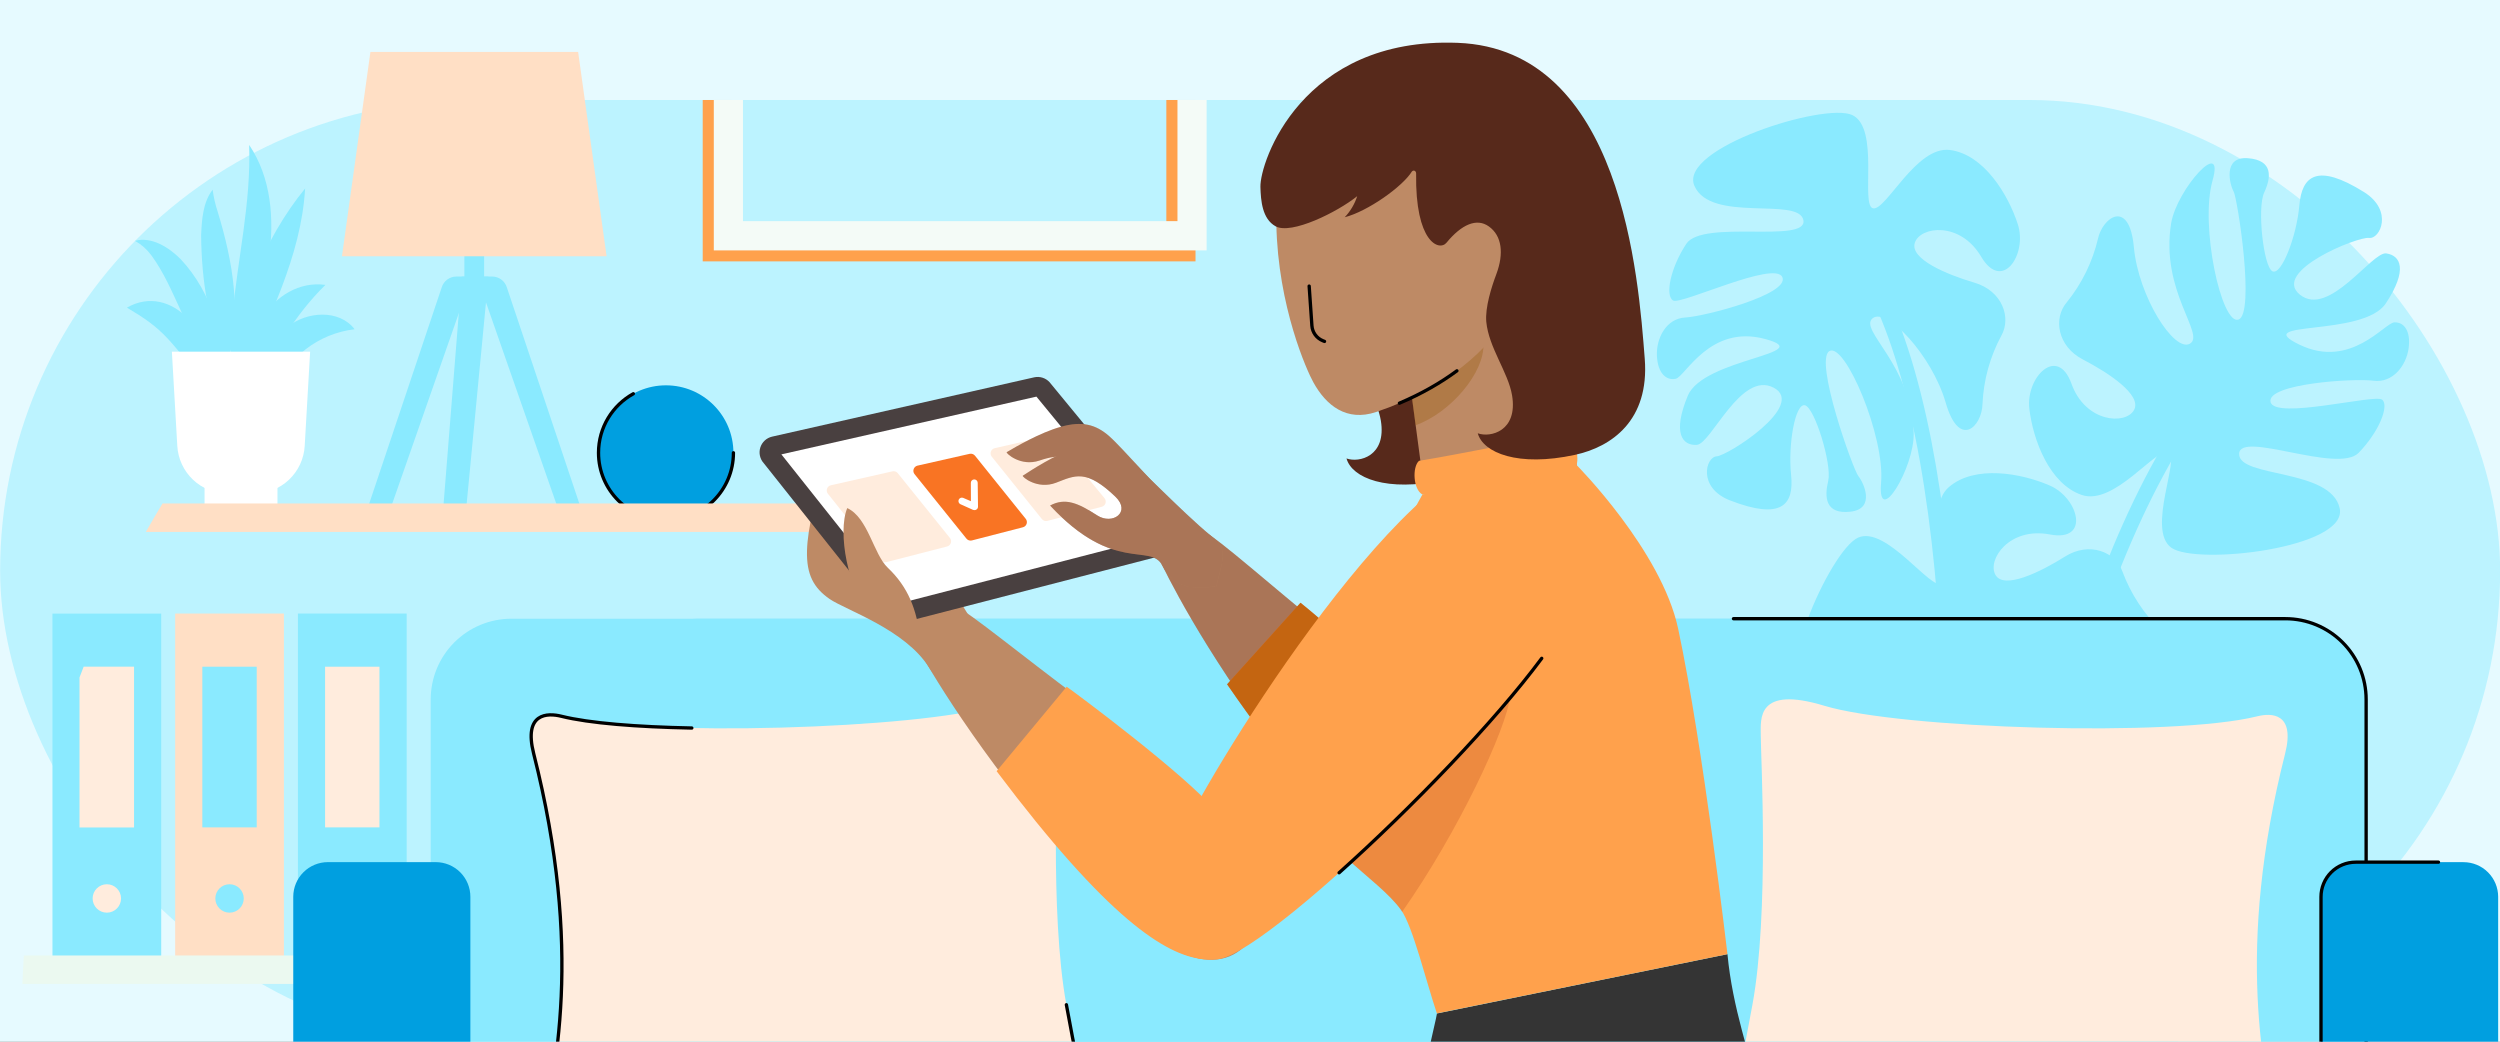 <svg width="912" height="380" viewBox="0 0 912 380" fill="none" xmlns="http://www.w3.org/2000/svg">
<rect x="0" y="0" width="912" height="380" fill="#808080" stroke="none"/>
<g clip-path="url(#clip0_800_39534)">
<rect width="912" height="380" fill="#E6FAFF"/>
<rect x="0.05" y="36.477" width="912" height="343.52" rx="171.76" fill="#BCF3FF"/>
<path d="M75.272 138.7C69.541 134.14 65.908 128.607 61.364 123.713C56.819 118.818 52.639 115.991 46.3 112.222C62.686 102.858 79.041 122.71 75.272 138.7Z" fill="#8AEAFF"/>
<path d="M98.802 142.879C94.865 134.838 97.966 124.639 105.049 119.167C111.858 113.573 123.76 112.752 129.369 120.109C122.842 120.877 116.65 123.416 111.463 127.451C106.037 131.661 102.951 136.571 98.726 142.879H98.802Z" fill="#8AEAFF"/>
<path d="M82.644 133.76C76.047 118.408 73.524 102.402 73.372 85.819C73.63 80.256 73.965 73.856 77.567 69.205C77.928 71.911 78.539 74.577 79.391 77.17C84.97 95.41 88.511 115.17 82.644 133.76Z" fill="#8AEAFF"/>
<path d="M85.015 136.617C83.632 129.291 84.225 121.949 84.817 114.927C86.748 93.86 91.597 74.191 90.897 52.865C106.949 76.744 95.928 112.571 85.061 136.617H85.015Z" fill="#8AEAFF"/>
<path d="M93.041 142.15C84.924 125.521 99.562 101.338 118.714 103.922C106.949 115.519 100.595 127.679 93.041 142.15Z" fill="#8AEAFF"/>
<path d="M79.665 142.879C75.181 134.017 69.952 122.359 65.985 113.391C62.702 106.323 59.768 99.331 55.193 93.114C53.603 90.963 51.578 89.171 49.249 87.855C55.33 86.198 61.653 90.302 65.787 94.421C77.339 106.581 83.89 126.417 79.725 142.879H79.665Z" fill="#8AEAFF"/>
<path d="M88.512 138.806C82.827 116.158 97.024 86.092 111.312 68.764C109.792 93.951 97.86 115.793 88.512 138.806V138.806Z" fill="#8AEAFF"/>
<path d="M92.721 180.044H83.069C78.36 180.043 73.83 178.239 70.409 175.002C66.989 171.766 64.938 167.342 64.677 162.64L62.701 128.288H113.135L111.159 162.64C110.898 167.35 108.84 171.78 105.41 175.018C101.98 178.256 97.438 180.055 92.721 180.044V180.044Z" fill="white"/>
<path d="M101.218 177.732H74.618V186.305H101.218V177.732Z" fill="white"/>
<path d="M862.404 70.072C845.365 59.432 839.725 63.992 838.783 75.027C837.841 86.062 832.293 100.594 828.994 98.967C825.696 97.341 823.37 75.833 825.954 70.3C828.538 64.767 829.359 58.429 820.041 57.714C810.724 57 813.414 67.382 814.828 69.874C816.241 72.367 822.747 114.502 816.576 116.584C810.405 118.666 802.47 82.354 807.121 65.922C811.773 49.491 794.049 69.069 792.028 81.487C788.015 106.218 804.644 122.056 798.883 125.37C793.122 128.683 780.081 108.072 778.439 90.197C776.797 72.322 767.024 79.192 765.321 87.157C763.308 95.636 759.412 103.553 753.921 110.322C748.997 116.113 750.517 126.312 759.849 131.146C769.182 135.979 781.57 144.157 778.469 149.614C775.369 155.07 760.777 154.174 755.669 139.977C750.562 125.78 738.949 137.651 740.302 149.097C741.655 160.542 747.659 176.594 759.469 180.576C771.28 184.558 786.586 163.157 791.04 164.95C795.493 166.744 782.999 193.253 792.089 199.804C801.178 206.355 856.78 199.956 853.512 185.379C850.244 170.802 816.789 174.405 816.834 165.619C816.88 156.834 852.873 172.976 860.428 165.194C867.982 157.411 871.645 147.926 869.001 145.798C866.356 143.67 829.724 153.292 828.295 146.619C826.866 139.946 858.908 137.925 865.839 138.882C872.77 139.84 877.771 133.471 878.653 127.133C879.534 120.794 877.041 117.496 873.5 117.587C869.958 117.678 857.585 134.794 838.844 125.734C820.102 116.675 862.145 123.074 870.338 110.686C878.531 98.298 875.704 93.191 870.505 92.446C865.307 91.702 849.59 116.006 839.011 107.494C828.432 98.982 860.169 86.23 864.213 86.792C868.256 87.354 873.226 76.866 862.404 70.072Z" fill="#8AEAFF"/>
<path d="M631.12 182.551C649.877 189.832 654.559 184.238 653.388 173.203C652.218 162.168 654.908 146.877 658.48 147.85C662.052 148.822 668.36 169.51 666.931 175.422C665.503 181.335 665.822 187.734 675.094 186.655C684.366 185.576 679.791 175.909 677.921 173.674C676.051 171.44 661.703 131.342 667.372 128.074C673.042 124.806 687.664 159.098 686.22 176.091C684.776 193.085 698.471 170.543 698.107 157.973C697.377 132.923 678.058 120.505 683.074 116.158C688.09 111.81 704.795 129.61 709.78 146.862C714.766 164.114 723.065 155.495 723.217 147.318C723.61 138.618 725.958 130.118 730.087 122.45C733.827 115.838 730.391 106.095 720.314 103.131C710.236 100.167 696.526 94.452 698.547 88.509C700.569 82.566 715.055 80.65 722.746 93.662C730.437 106.673 739.618 92.78 736.122 81.882C732.626 70.983 723.703 56.33 711.361 54.719C699.019 53.108 688.014 76.942 683.302 75.999C678.59 75.057 685.855 46.694 675.702 41.966C665.548 37.239 612.151 54.126 618.124 67.806C624.098 81.486 656.246 71.637 657.872 80.316C659.499 88.995 621.088 79.906 615.145 88.965C609.202 98.024 607.393 108.041 610.387 109.637C613.382 111.233 647.536 94.847 650.211 101.125C652.887 107.402 621.787 115.458 614.795 115.823C607.803 116.188 604.155 123.423 604.444 129.792C604.733 136.161 607.849 138.912 611.299 138.182C614.75 137.453 623.687 118.27 643.797 123.636C663.907 129.002 621.407 130.643 615.707 144.369C610.007 158.094 613.747 162.609 618.991 162.29C624.235 161.97 635.057 135.082 647.065 141.45C659.073 147.819 630.269 166.257 626.241 166.47C622.213 166.682 619.219 177.915 631.12 182.551Z" fill="#8AEAFF"/>
<path d="M753.922 322.422C771.782 313.165 770.642 305.96 761.628 299.546C752.614 293.131 742.871 280.986 745.942 278.98C749.012 276.974 768.742 285.85 772.222 290.851C775.703 295.852 780.734 299.804 786.054 292.128C791.374 284.452 781.084 281.488 778.181 281.488C775.277 281.488 735.621 265.695 737.019 259.326C738.418 252.958 773.682 264.479 785.553 276.852C797.424 289.225 789.474 263.978 779.792 255.952C760.503 239.946 738.433 246.254 738.478 239.612C738.524 232.97 762.92 232.194 779.169 239.84C795.417 247.486 794.369 235.584 788.395 230.066C782.127 224.021 777.296 216.645 774.259 208.482C771.766 201.308 762.19 197.447 753.298 203.041C744.406 208.634 731.076 215.201 727.945 209.729C724.814 204.257 732.946 192.142 747.796 194.97C762.646 197.797 758.284 181.715 747.796 177.14C737.308 172.565 720.36 169.54 710.936 177.702C701.512 185.865 712.213 209.911 708.397 212.845C704.582 215.778 688.09 191.565 677.83 196.125C667.57 200.685 644.907 251.818 659.134 256.378C673.362 260.938 687.209 230.294 694.778 234.794C702.348 239.293 670.169 262.154 673.057 272.596C675.945 283.038 682.254 291.018 685.43 289.818C688.607 288.617 698.882 252.152 705.342 254.31C711.802 256.469 697.332 285.106 692.985 290.593C688.638 296.08 691.602 303.604 696.633 307.586C701.664 311.569 705.753 311.082 707.455 307.982C709.157 304.881 700.691 285.546 718.019 273.979C735.347 262.412 708.489 295.426 714.979 308.757C721.47 322.087 727.337 322.254 730.589 318.135C733.842 314.016 720.861 288.161 733.629 283.358C746.397 278.554 741.23 312.359 738.63 315.551C736.031 318.743 742.613 328.319 753.922 322.422Z" fill="#8AEAFF"/>
<path d="M733.097 372.217C731.941 331.602 754.073 196.231 810.799 131.935L814.933 135.583C759.21 198.739 737.413 332.043 738.614 372.049L733.097 372.217Z" fill="#8AEAFF"/>
<path d="M710.494 373.616L704.992 373.099C710.707 311.509 710.601 249.356 704.703 198.101C698.137 141.147 685.019 102.341 666.779 85.621L670.473 81.548C713.002 120.262 721.028 260.072 710.494 373.616Z" fill="#8AEAFF"/>
<path d="M705.782 395.443C681.158 345.526 660 274.01 675.382 233.304" stroke="#8AEAFF" stroke-width="5.518" stroke-miterlimit="10"/>
<path d="M436.12 36.476H425.48V84.739H266.99V36.476H256.35V95.348H436.12V36.476Z" fill="#FFA14C"/>
<path d="M440.179 36.476C440.179 36.48 429.539 36.472 429.539 36.476V80.666H271.033V36.48H260.393V91.337H440.179V36.476Z" fill="#F4FBF7"/>
<path d="M242.942 189.786C256.533 189.786 267.551 178.768 267.551 165.177C267.551 151.586 256.533 140.568 242.942 140.568C229.351 140.568 218.333 151.586 218.333 165.177C218.333 178.768 229.351 189.786 242.942 189.786Z" fill="#009FE0"/>
<path d="M267.557 165.177C267.557 178.768 256.539 189.786 242.948 189.786C229.357 189.786 218.339 178.768 218.339 165.177C218.339 155.907 223.465 147.834 231.037 143.638" stroke="black" stroke-width="1.216" stroke-linecap="round"/>
<path d="M108.682 351.865H148.354L148.354 223.82H108.682L108.682 351.865Z" fill="#8AEAFF"/>
<path d="M118.592 301.826H138.428V243.215H118.592V301.826Z" fill="#FFECDD"/>
<path d="M128.502 332.94C131.364 332.94 133.685 330.619 133.685 327.756C133.685 324.894 131.364 322.573 128.502 322.573C125.639 322.573 123.318 324.894 123.318 327.756C123.318 330.619 125.639 332.94 128.502 332.94Z" fill="#FF9688"/>
<path d="M63.901 351.865H103.573L103.573 223.82H63.901L63.901 351.865Z" fill="#FFDFC5"/>
<path d="M73.813 301.826H93.649L93.649 243.215H73.813V301.826Z" fill="#8AEAFF"/>
<path d="M83.737 332.94C86.6 332.94 88.921 330.619 88.921 327.756C88.921 324.894 86.6 322.573 83.737 322.573C80.875 322.573 78.554 324.894 78.554 327.756C78.554 330.619 80.875 332.94 83.737 332.94Z" fill="#8AEAFF"/>
<path d="M58.81 223.834H19.132L19.138 280.074V351.818H58.81V223.834Z" fill="#8AEAFF"/>
<path d="M48.9 243.199H30.523C30.037 244.507 29.52 245.814 29.003 247.136V301.856H48.9V243.199Z" fill="#FFECDD"/>
<path d="M38.975 332.94C41.837 332.94 44.158 330.619 44.158 327.756C44.158 324.894 41.837 322.573 38.975 322.573C36.112 322.573 33.791 324.894 33.791 327.756C33.791 330.619 36.112 332.94 38.975 332.94Z" fill="#FFECDD"/>
<path d="M169.406 104.514H176.61V91.913H169.406V104.514Z" fill="#8AEAFF"/>
<path d="M203.757 186.108H212.147L184.909 104.879C184.568 103.725 183.862 102.712 182.898 101.991C181.934 101.271 180.762 100.882 179.558 100.882H173.995L203.757 186.108Z" fill="#8AEAFF"/>
<path d="M142.258 186.108H133.883L161.121 104.879C161.464 103.726 162.17 102.715 163.134 101.994C164.098 101.274 165.268 100.884 166.472 100.882H172.05L142.258 186.108Z" fill="#8AEAFF"/>
<path d="M170.013 186.109H161.638L168.432 100.928H178.191L170.013 186.109Z" fill="#8AEAFF"/>
<path d="M124.748 93.479H221.283L210.902 18.939H135.13L124.748 93.479Z" fill="#FFDFC5"/>
<path d="M328.64 379.999V183.676H59.281C57.199 187.081 55.192 190.561 53.201 194.057H318.259V379.999H328.64Z" fill="#FFDFC5"/>
<path d="M8.164 358.931H323.457V348.55H8.696C8.483 351.985 8.305 355.446 8.164 358.931Z" fill="#EBF9F0"/>
<path d="M186.566 225.72H765.276C773.084 225.72 780.573 228.822 786.094 234.343C791.616 239.865 794.718 247.353 794.718 255.162V444.676H157.124V255.147C157.124 247.338 160.225 239.849 165.747 234.328C171.269 228.806 178.757 225.704 186.566 225.704V225.72Z" fill="#8AEAFF"/>
<path d="M863.164 444.66L225.569 444.66V255.147C225.569 247.338 228.671 239.849 234.193 234.328C239.714 228.806 247.203 225.704 255.012 225.704L833.721 225.704C841.53 225.704 849.019 228.806 854.54 234.328C860.062 239.849 863.164 247.338 863.164 255.147V444.66Z" fill="#8AEAFF"/>
<path d="M863.164 444.657V255.144C863.164 247.335 860.062 239.846 854.54 234.325C849.019 228.803 841.53 225.701 833.721 225.701L632.373 225.701" stroke="black" stroke-width="1.216" stroke-linecap="round"/>
<path d="M898.667 526.724H846.698V327.163C846.698 325.502 847.025 323.858 847.661 322.324C848.296 320.789 849.228 319.395 850.402 318.221C851.577 317.046 852.971 316.115 854.505 315.479C856.039 314.844 857.684 314.517 859.345 314.517H898.682C902.036 314.517 905.253 315.849 907.625 318.221C909.996 320.592 911.329 323.809 911.329 327.163V514.123C911.329 517.481 909.995 520.702 907.62 523.076C905.246 525.451 902.025 526.785 898.667 526.785V526.724Z" fill="#009FE0"/>
<path d="M889.55 314.517H859.348C857.687 314.517 856.042 314.844 854.508 315.479C852.974 316.115 851.58 317.046 850.405 318.221C849.231 319.395 848.299 320.789 847.664 322.324C847.028 323.858 846.701 325.502 846.701 327.163V526.724H898.67V526.785" stroke="black" stroke-width="1.216" stroke-linecap="round"/>
<path d="M119.625 314.503H158.947C160.608 314.503 162.253 314.83 163.787 315.465C165.321 316.101 166.715 317.033 167.89 318.207C169.064 319.381 169.996 320.775 170.631 322.31C171.267 323.844 171.594 325.488 171.594 327.149V526.725H119.64C116.282 526.725 113.062 525.391 110.687 523.017C108.313 520.642 106.979 517.422 106.979 514.064V327.104C106.991 323.757 108.328 320.553 110.699 318.191C113.069 315.829 116.279 314.503 119.625 314.503V314.503Z" fill="#009FE0"/>
<path d="M823.477 261.303C792.56 269.025 693.304 265.863 665.609 257.488C640.605 249.888 642.353 262.504 642.323 268.128C642.323 275.728 645.469 332.971 639.283 366.533C633.355 398.909 628.278 420.508 625.74 425.159C623.201 429.81 621.089 438.702 640.134 437C659.18 435.297 814.113 436.164 825.574 436.164C837.035 436.164 832.977 424.916 831.928 420.082C825.574 390.868 815.42 346.849 833.615 274.907C837.384 260.011 828.553 260.026 823.477 261.303Z" fill="#FFECDD"/>
<path d="M204.822 261.303C235.739 269.025 334.995 265.863 362.689 257.488C387.693 249.888 385.945 262.504 385.975 268.128C385.975 275.728 382.829 332.971 389.015 366.533C394.943 398.909 400.02 420.508 402.559 425.159C405.097 429.81 407.21 438.702 388.164 437C369.119 435.297 214.185 436.164 202.724 436.164C191.263 436.164 195.322 424.916 196.371 420.082C202.724 390.868 212.878 346.849 194.683 274.907C190.914 260.011 199.745 260.026 204.822 261.303Z" fill="#FFECDD"/>
<path d="M389.013 366.529C394.941 398.905 400.017 420.504 402.556 425.155C405.094 429.807 407.207 438.699 388.161 436.996C369.116 435.294 214.182 436.16 202.721 436.16C191.261 436.16 195.319 424.912 196.368 420.079C202.721 390.864 212.875 346.845 194.681 274.903C190.911 260.007 199.742 260.023 204.819 261.299C214.962 263.833 232.46 265.195 252.373 265.585" stroke="black" stroke-width="1.216" stroke-linecap="round"/>
<path d="M495.308 131.356C497.527 139.063 502.574 146.45 503.729 153.427C505.887 166.468 495.795 168.916 491.204 167.244C493.165 174.372 505.933 179.586 526.635 175.117C540.042 172.214 553.874 162.562 552.126 140.066C551.518 132.177 550.606 120.397 548.523 107.325C532.991 119.524 514.73 127.77 495.308 131.356V131.356Z" fill="#57291B"/>
<path d="M512.241 123.817C513.898 136.433 519.43 177.2 520.95 189.086C522.47 200.972 580.048 199.817 576.005 174.737C571.962 149.657 564.468 78.825 564.468 78.825L512.241 123.817Z" fill="#BE8A65"/>
<path opacity="0.3" d="M516.374 155.144C529.203 150.584 541.652 135.84 541.15 125.444C541.15 125.444 523.168 133.454 513.79 136.251C514.596 141.905 515.477 148.502 516.374 155.144Z" fill="#915600"/>
<path d="M549.724 114.865C544.161 126.812 527.593 141.693 502.026 150.296C491.28 153.914 483.786 147.986 479.089 139.428C476.901 135.522 466.169 111.962 465.607 81.668C465.364 68.626 468.449 56.694 485.473 41.814C512.727 17.904 580.641 41.905 549.724 114.865Z" fill="#BE8A65"/>
<path d="M531.476 135.278C525.647 139.584 518.627 143.648 510.5 147.086" stroke="black" stroke-width="1.216" stroke-linecap="round"/>
<path d="M454.785 344.37C443.172 357.427 420.402 348.687 390.154 313.301C355.863 273.173 339.31 244.81 333.063 233.304L348.263 220.84C354.161 223.789 372.705 239.08 393.863 254.842C436.043 286.413 475.761 317.877 454.785 344.37Z" fill="#BE8A65"/>
<path d="M358.72 237.651C348.08 243.883 343.399 250.753 338.96 243.579C330.251 229.595 308.469 222.542 302.647 218.514C296.826 214.486 294.181 209.607 294.394 200.927C294.607 192.248 297.753 181.532 298.954 177.732C299.106 177.2 304.441 181.593 305.399 189.543C305.805 192.94 307.127 196.163 309.223 198.867C311.32 201.571 314.111 203.654 317.3 204.895C326.192 207.631 333.275 197.492 339.751 205.229C346.226 212.966 357.367 228.5 358.72 237.651Z" fill="#BE8A65"/>
<path d="M323.456 225.43L278.647 169.008C277.946 168.248 277.458 167.317 277.232 166.309C277.005 165.301 277.048 164.252 277.357 163.265C277.665 162.279 278.227 161.392 278.987 160.692C279.747 159.992 280.679 159.505 281.687 159.28L377.264 137.65C378.268 137.427 379.313 137.471 380.294 137.778C381.276 138.084 382.16 138.643 382.858 139.398L426.938 192.978C427.678 193.772 428.184 194.756 428.399 195.821C428.614 196.885 428.531 197.988 428.158 199.008C427.785 200.027 427.137 200.924 426.286 201.598C425.435 202.272 424.414 202.698 423.336 202.828L328.579 227.3C327.637 227.423 326.68 227.318 325.788 226.992C324.897 226.667 324.097 226.131 323.456 225.43V225.43Z" fill="#494040"/>
<path d="M285.046 165.754L378.086 144.687L420.463 196.276L328.214 220.094L285.046 165.754Z" fill="white"/>
<path d="M630.177 348.079C633.87 387.523 655.211 414.959 639.601 449.311C627.76 475.577 553.63 442.623 532 428.639C510.37 414.655 522.774 378.646 524.202 369.724L630.177 348.079Z" fill="#343434"/>
<path d="M540.892 321.721C528.732 334.292 506.358 324.64 477.569 288.053C444.935 246.573 429.552 217.556 423.761 205.791L439.417 193.965C445.193 197.142 463.114 213.102 483.634 229.792C524.522 263.049 562.856 296.094 540.892 321.721Z" fill="#BE8A65"/>
<path d="M479.105 225.278C483.042 228.318 521.224 259.25 531.454 272.581C527.745 304.941 530.617 327.513 524.477 326.556C511.177 324.458 490.702 310.596 452.322 255.025L479.105 225.278Z" fill="#FF5E48"/>
<path opacity="0.2" d="M423.975 206.239C429.931 218.281 445.334 247.089 477.562 288.053C506.351 324.64 528.725 334.292 540.885 321.721C562.849 296.094 524.515 263.049 483.627 229.792C476.276 223.813 469.258 217.928 463.013 212.69C453.707 204.886 446.117 198.52 441.693 195.426C435.851 190.62 428.156 183.124 421.652 176.788C416.653 171.919 412.358 167.735 410.148 165.984C405.026 161.926 400.025 160.877 392.395 163.385C384.901 165.848 376.469 171.346 373.276 173.428C373.217 173.466 373.161 173.503 373.106 173.538C372.68 173.827 378.365 178.752 385.266 176.092C385.634 175.95 385.995 175.809 386.348 175.67C392.623 173.21 396.837 171.558 406.88 181.184C412.732 186.808 405.862 191.642 400.238 188.009C393.231 183.449 388.534 181.458 383.062 184.422C397.654 200.122 408.377 201.452 415.394 202.322C419.533 202.836 422.382 203.189 423.975 206.239Z" fill="#5C2422"/>
<path d="M474.423 219.882C478.36 222.922 521.224 259.25 531.453 272.581C527.745 304.942 530.617 327.514 524.477 326.556C511.177 324.458 486.021 305.276 447.641 249.629L474.423 219.882Z" fill="#F97423"/>
<path opacity="0.5" d="M474.42 219.882C478.357 222.922 521.221 259.25 531.451 272.581C527.742 304.942 530.614 327.514 524.474 326.556C511.174 324.458 486.018 305.276 447.638 249.629L474.42 219.882Z" fill="#915600"/>
<path d="M518.897 180.392L575.137 169.645C575.137 169.645 606.1 200.805 612.195 229.381C621.315 272.26 630.176 348.078 630.176 348.078L524.172 369.692C520.326 358.292 515.416 337.97 511.145 331.996C506.874 326.023 498.818 320.034 491.385 313.194C483.952 306.354 471.716 295.121 476.185 272.154C480.654 249.187 518.897 180.392 518.897 180.392Z" fill="#FFA14C"/>
<path d="M389.12 250.51C393.193 253.382 432.592 282.749 443.338 295.654C440.952 328.136 444.736 350.586 438.565 349.872C425.189 348.352 404.168 335.295 363.568 281.32L389.12 250.51Z" fill="#FFA14C"/>
<path opacity="0.2" d="M487.541 309.608C488.863 310.93 490.155 312.116 491.325 313.195C498.819 320.035 506.89 326.008 511.085 331.997C511.222 332.18 511.359 332.423 511.496 332.636C531.925 303.573 549.709 265.68 551.016 253.596L487.541 309.608Z" fill="#A83111"/>
<path d="M549.465 165.42C510.553 167.412 438.231 286.108 429.75 307.115C421.268 328.121 424.232 352.715 444.463 349.918C464.694 347.121 566.686 247.698 575.061 218.468C585.367 182.551 575.928 164.068 549.465 165.42Z" fill="#FFA14C"/>
<path d="M562.422 240.161C545.365 263.153 514.731 294.931 488.5 318.389" stroke="black" stroke-width="1.216" stroke-linecap="round"/>
<path d="M518.897 180.392C515.569 178.613 515.097 170.496 517.636 168.11C528.777 166.362 567.157 158.868 570.03 157.926C574.165 159.036 576.232 165.724 575.137 169.645C570.349 175.436 534.021 182.641 518.897 180.392Z" fill="#FFA14C"/>
<path d="M382.159 189.998L401.919 184.876C402.235 184.794 402.525 184.634 402.763 184.41C403.001 184.187 403.179 183.907 403.281 183.596C403.382 183.286 403.404 182.955 403.344 182.634C403.284 182.313 403.144 182.012 402.937 181.76L384.697 159.598C384.467 159.321 384.165 159.114 383.824 158.998C383.483 158.883 383.117 158.864 382.767 158.944L362.824 163.504C362.516 163.584 362.232 163.738 361.997 163.953C361.762 164.168 361.583 164.437 361.476 164.738C361.37 165.038 361.339 165.359 361.385 165.674C361.432 165.99 361.556 166.288 361.745 166.544L380.076 189.344C380.318 189.649 380.646 189.874 381.017 189.991C381.388 190.107 381.786 190.11 382.159 189.998V189.998Z" fill="#FFECDD"/>
<path d="M354.525 197.157L373.19 192.339C373.496 192.255 373.776 192.097 374.006 191.88C374.236 191.662 374.409 191.391 374.51 191.09C374.611 190.79 374.636 190.469 374.583 190.157C374.531 189.845 374.402 189.55 374.209 189.299L355.68 166.241C355.45 165.958 355.147 165.745 354.803 165.625C354.46 165.504 354.09 165.48 353.734 165.556L334.658 169.873C334.35 169.953 334.065 170.107 333.831 170.322C333.596 170.537 333.417 170.806 333.31 171.106C333.204 171.407 333.173 171.728 333.219 172.043C333.266 172.358 333.39 172.657 333.579 172.913L352.503 196.428C352.731 196.734 353.044 196.967 353.404 197.097C353.763 197.227 354.153 197.248 354.525 197.157V197.157Z" fill="#F97423"/>
<path d="M325.508 171.956L303.073 177.032C302.761 177.107 302.473 177.257 302.234 177.471C301.995 177.685 301.813 177.955 301.704 178.256C301.595 178.558 301.564 178.882 301.612 179.199C301.66 179.516 301.786 179.816 301.979 180.072L321.359 204.392C321.591 204.689 321.905 204.91 322.261 205.029C322.618 205.148 323.002 205.159 323.365 205.061L345.542 199.346C345.847 199.261 346.126 199.103 346.356 198.885C346.585 198.668 346.759 198.398 346.86 198.098C346.962 197.799 346.989 197.479 346.94 197.167C346.89 196.855 346.765 196.559 346.576 196.306L327.454 172.548C327.217 172.278 326.909 172.08 326.566 171.975C326.222 171.87 325.856 171.863 325.508 171.956V171.956Z" fill="#FFECDD"/>
<path d="M335.753 233.288C334.445 222.329 331.345 214.212 323.851 207.098C318.637 202.158 316.677 188.858 309.077 185.347C305.413 194.178 309.472 215.747 317.178 222.572C322.742 227.135 329.017 230.755 335.753 233.288V233.288Z" fill="#BE8A65"/>
<path d="M443.734 213.847C446.409 202.843 447.99 200.502 441.925 195.607C431.604 187.171 415.28 170.041 410.157 165.983C405.035 161.924 400.034 160.875 392.404 163.383C384.773 165.891 376.17 171.546 373.115 173.537C372.689 173.826 378.374 178.751 385.275 176.091C392.176 173.431 396.28 171.014 406.889 181.183C412.741 186.807 405.871 191.64 400.247 188.007C393.24 183.447 388.543 181.456 383.071 184.42C406.281 209.394 419.703 198.009 423.989 206.247C428.534 214.911 435.268 215.063 443.734 213.847Z" fill="#BE8A65"/>
<path d="M434.888 190.287C424.978 181.379 409.55 163.398 404.625 159.096C399.7 154.795 394.73 153.533 387.008 155.691C379.286 157.85 370.41 163.094 367.248 164.948C366.807 165.207 372.264 170.39 379.271 167.988C386.278 165.587 393.666 164.948 403.242 176.044C412.818 187.14 440.71 195.515 434.888 190.287Z" fill="#BE8A65"/>
<path opacity="0.2" d="M384.737 166.661C379.814 169.164 375.393 172.047 373.276 173.428C373.217 173.466 373.161 173.503 373.106 173.538C372.68 173.827 378.365 178.752 385.266 176.092C385.634 175.95 385.995 175.809 386.348 175.67C392.623 173.21 396.837 171.558 406.88 181.184C412.732 186.808 405.862 191.641 400.238 188.009C393.231 183.449 388.534 181.457 383.062 184.421C397.654 200.122 408.377 201.452 415.394 202.322C419.538 202.836 422.389 203.19 423.98 206.249C428.525 214.913 435.259 215.065 443.725 213.849C444.042 212.544 444.344 211.361 444.62 210.281C446.668 202.253 447.262 199.923 441.916 195.609C436.048 190.812 428.239 183.205 421.652 176.788C420.876 176.032 420.118 175.293 419.381 174.577C418.059 173.16 416.76 171.759 415.509 170.409C410.787 165.317 406.734 160.945 404.619 159.098C399.694 154.796 394.724 153.534 387.002 155.693C379.396 157.819 370.668 162.94 367.387 164.864C367.338 164.894 367.289 164.922 367.242 164.95C366.801 165.208 372.258 170.391 379.265 167.99C381.055 167.376 382.869 166.878 384.737 166.661Z" fill="#5C2422"/>
<path d="M355.467 186.092C355.296 186.09 355.126 186.059 354.965 186.001L350.329 183.918C350.042 183.773 349.822 183.524 349.713 183.221C349.603 182.918 349.614 182.586 349.742 182.29C349.87 181.995 350.106 181.76 350.402 181.634C350.698 181.507 351.03 181.498 351.333 181.608L354.19 182.839L354.16 176.166C354.156 176 354.185 175.835 354.246 175.68C354.307 175.525 354.398 175.384 354.514 175.265C354.63 175.146 354.769 175.052 354.922 174.987C355.075 174.923 355.24 174.89 355.406 174.89V174.89C355.738 174.89 356.057 175.02 356.293 175.254C356.529 175.487 356.664 175.804 356.668 176.136L356.774 184.815C356.782 185.026 356.735 185.236 356.636 185.423C356.537 185.61 356.391 185.767 356.212 185.879C355.997 186.036 355.733 186.112 355.467 186.092V186.092Z" fill="white"/>
<path d="M459.8 68.186C459.937 73.171 460.439 79.844 465.333 82.55C471.064 85.711 487.875 77.382 495.11 71.56C494.188 74.434 492.629 77.063 490.55 79.251C498.849 77.138 511.602 68.155 515.083 62.531C515.736 61.893 516.603 62.364 516.603 63.261C516.208 88.417 525.024 91.776 527.684 88.539C533.171 81.866 538.704 79.418 543.142 82.611C547.915 86.015 548.675 92.491 545.863 100.015C544.145 104.575 541.713 112.175 542.2 117.419C543.112 126.858 550.21 135.841 551.608 144.247C553.767 157.303 543.674 159.751 539.084 158.063C541.044 165.192 553.812 170.421 574.515 165.937C587.921 163.034 601.753 153.382 600.005 130.886C597.71 101.504 591.828 17.919 531.742 15.624C474.727 13.451 459.572 59.279 459.8 68.186Z" fill="#57291B"/>
<path d="M477.581 104.373L478.581 118.808C478.751 121.249 480.297 123.38 482.566 124.298L483.182 124.547" stroke="black" stroke-width="1.22" stroke-linecap="round"/>
</g>
<defs>
<clipPath id="clip0_800_39534">
<rect width="912" height="380" fill="white"/>
</clipPath>
</defs>
</svg>
